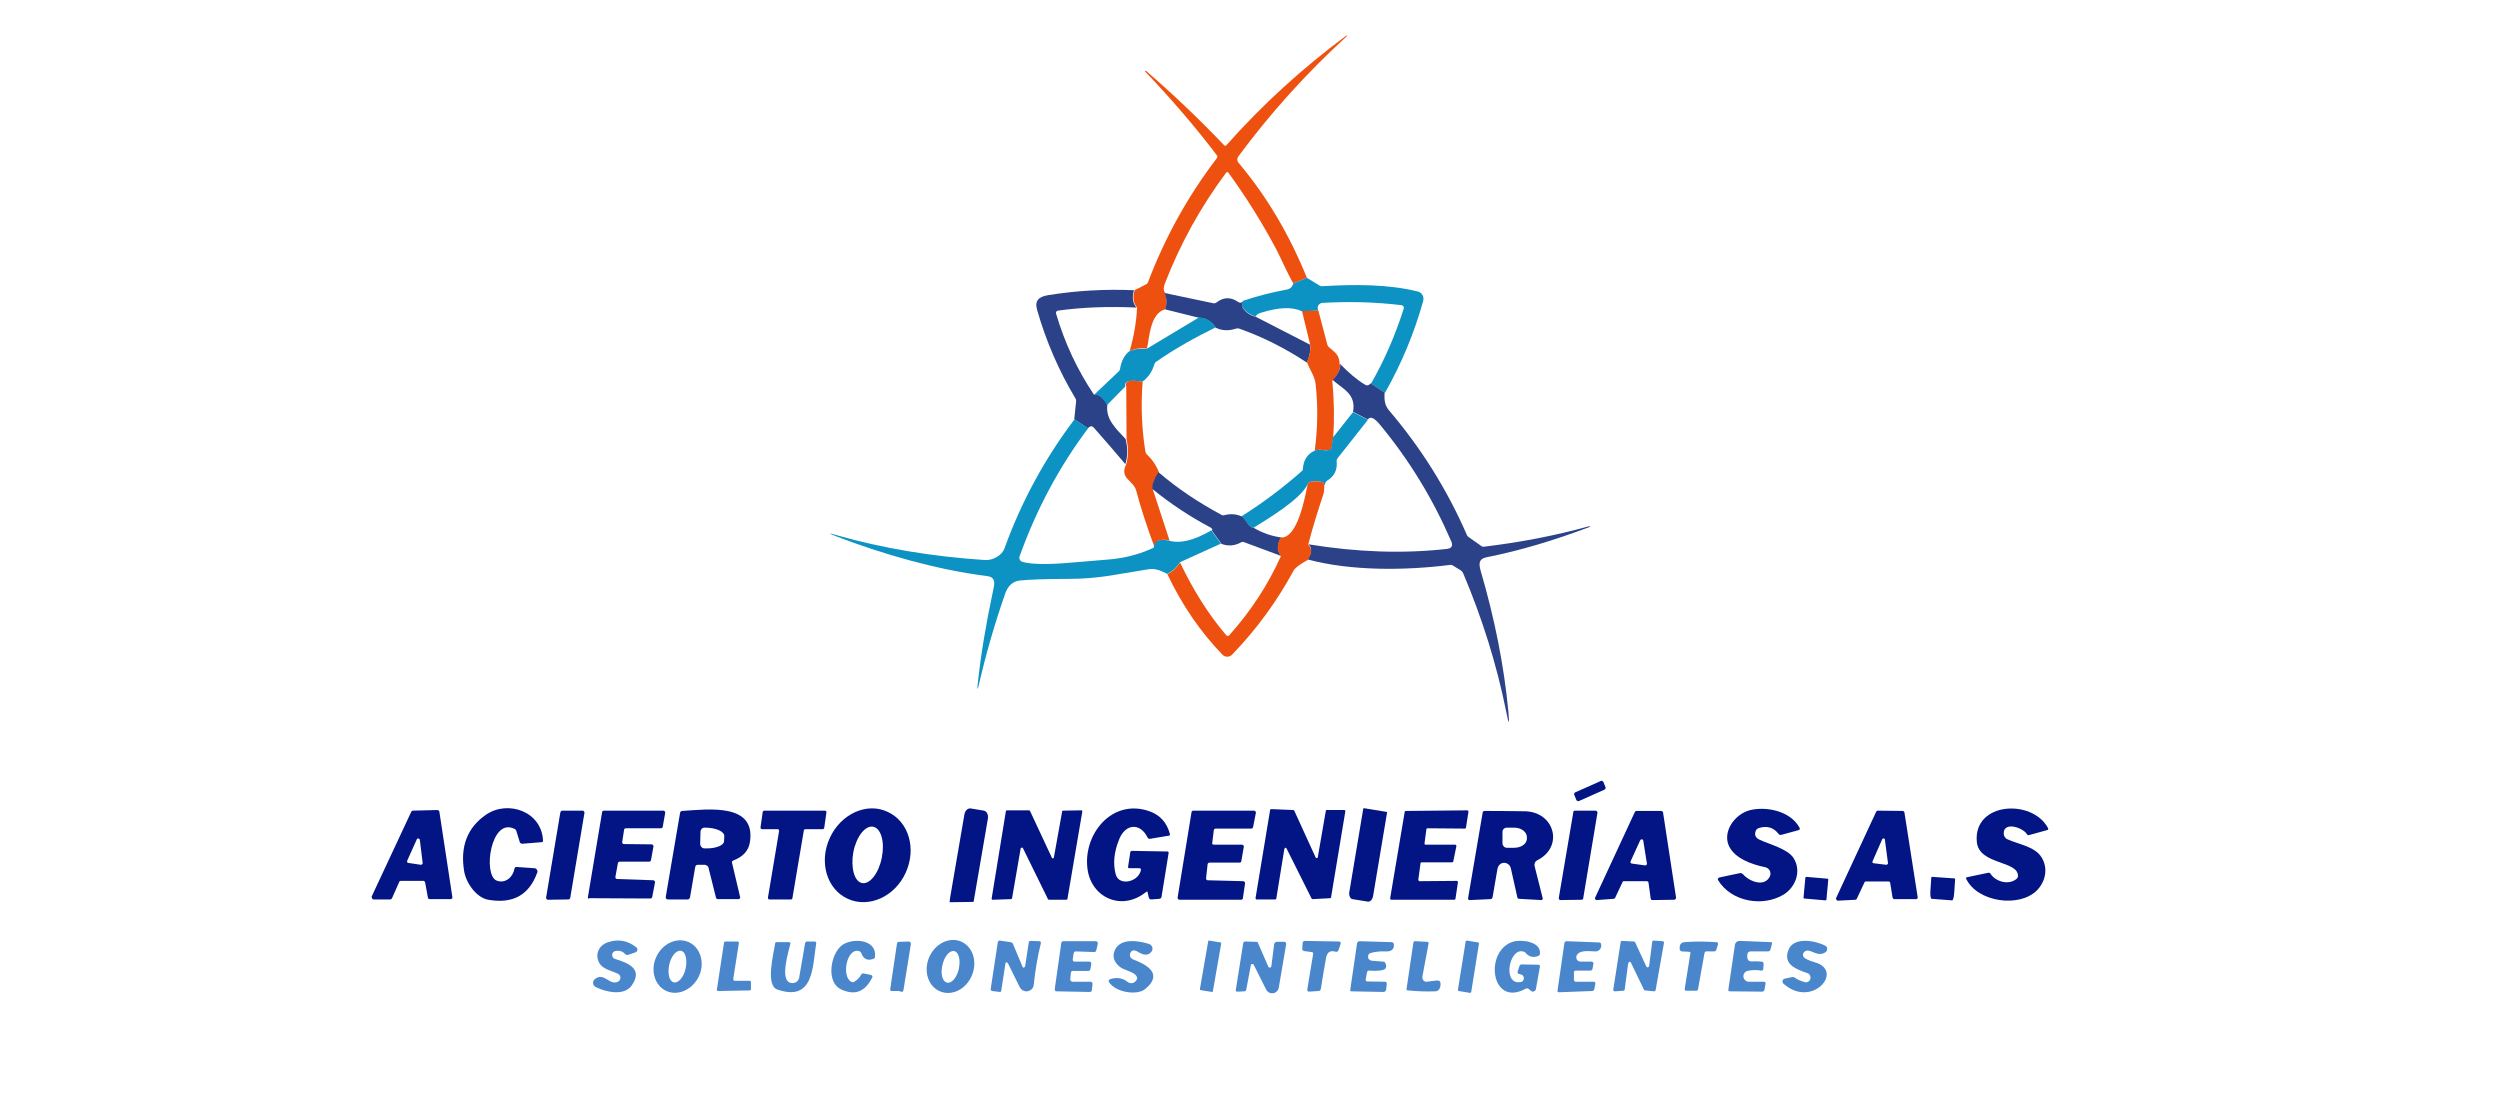<?xml version="1.0" encoding="UTF-8"?>
<!-- Generator: Adobe Illustrator 24.1.2, SVG Export Plug-In . SVG Version: 6.00 Build 0)  -->
<svg xmlns="http://www.w3.org/2000/svg" xmlns:xlink="http://www.w3.org/1999/xlink" version="1.1" id="Capa_1" x="0px" y="0px" viewBox="0 0 808 361" style="enable-background:new 0 0 808 361;" xml:space="preserve">
<style type="text/css">
	.st0{fill:#EE510F;}
	.st1{fill:#0D93C3;}
	.st2{fill:#2C4288;}
	.st3{fill:#031584;}
	.st4{fill:#4986CB;}
</style>
<path class="st0" d="M422.4,89.8l-4.4,1.8c-2.1-3.6-4-8.2-5.6-11.2c-4.6-8.6-9.7-16.8-15.4-24.6c-0.1-0.2-0.4-0.2-0.6-0.1l-0.1,0.1  c-8.2,11-14.8,22.9-19.8,35.8c-0.5,1.2-0.5,2.2,0,3c0.7,1.6,0.7,3.3,0.2,5.3c-4.9,1.4-5.1,8.4-6,12.8c-2.2-0.3-4,0-5.6,0.8  c1.4-4.9,2.2-9.6,2.4-14.1c-1.2-1.4-1.5-3.3-0.8-5.6l3.7-1.9c0.3-0.1,0.5-0.4,0.6-0.6c5.5-14.5,12.9-27.9,22.3-40.2  c0.2-0.3,0.2-0.7,0-0.9c-7.2-9.5-15-18.5-23.2-27.1c-0.1-0.1-0.1-0.2,0-0.2s0.2,0,0.3,0c8.8,7.6,17.2,15.6,25.2,24  c0.3,0.3,0.5,0.3,0.8,0C408,33.8,421,22,435,11.6c0.1-0.1,0.2-0.1,0.3-0.1c0.1,0,0.1,0.1,0,0.2c-12.9,11.8-24.7,24.8-35.1,38.9  c-0.4,0.6-0.4,1.3,0,1.9C409.5,63.5,416.8,76,422.4,89.8z"></path>
<path class="st1" d="M422.4,89.8l4.1,2.5c0.3,0.2,0.6,0.2,0.9,0.2c10.2-0.6,21-0.7,30.8,1.7c1.3,0.3,2.1,1.6,1.8,2.9c0,0,0,0,0,0.1  c-2.9,10.4-7,20.3-12.4,29.8l-4.5-3c4.3-7.5,7.8-15.5,10.5-24c0.3-0.8,0-1.3-0.9-1.4c-8.4-1-16.9-1.2-25.4-0.7  c-0.3,0-0.6,0.2-0.9,0.4c-0.6,0.6-0.7,1.3-0.3,2.1l-5.3,0.2c-3.2-1.5-7.6-1.3-13.3,0.5c-1,0.3-1.5,0.7-1.6,1.2c-2-0.6-3.4-1.6-4.3-3  c-0.2-0.3-0.2-0.6-0.1-1l0.3-1.1c4.5-1.5,9.2-2.7,14-3.6c1.2-0.2,1.9-0.9,2.2-2L422.4,89.8z"></path>
<path class="st2" d="M366.5,93.8c-0.7,2.3-0.4,4.2,0.8,5.6c-9.1-0.4-17.6-0.1-25.4,1c-0.4,0.1-0.7,0.4-0.6,0.8v0.1  c2.8,9.5,6.9,18.3,12.3,26.3c1.4-0.4,2.9,0.6,4.3,3.2c-0.6,4.5,2.4,7.4,5.9,11.1c0.7,2.9,0.7,5.6-0.1,8.1c-3.4-4-6.8-8-10.2-11.8  c-0.3-0.3-0.6-0.5-0.9-0.4c-0.3,0-0.6,0.2-1,0.6l-4.4-2.9l0.6-5.8c0-0.3,0-0.6-0.2-0.9c-5.4-9-9.5-18.5-12.4-28.6  c-0.9-3.1,0.6-4.3,3.5-4.8C348,93.9,357.2,93.4,366.5,93.8z"></path>
<path class="st2" d="M376.4,94.7l15.7,3.3c0.3,0.1,0.7,0,1-0.2c2.3-1.8,4.6-1.9,7.1-0.2c0.3,0.2,0.6,0.3,0.9,0.2  c0.3-0.1,0.5-0.2,0.7-0.5l-0.3,1.1c-0.1,0.3,0,0.7,0.1,1c0.9,1.5,2.4,2.5,4.3,3l17.5,9c0.3,1.7-0.1,3.6-1,5.8  c-6.8-4.5-14-8.2-21.9-11c-0.3-0.1-0.7-0.1-1,0c-2.4,0.8-4.6,0.7-6.6-0.3c-1.3-2-3.1-3.1-5.4-3.2l-10.9-2.7  C377.2,98,377.1,96.3,376.4,94.7z"></path>
<path class="st0" d="M426.1,100.4l2.9,11c0.1,0.3,0.2,0.5,0.4,0.7c2.2,2,3.4,2.4,3.6,5.6c0.4,1.4-0.4,3.1-2.4,5.3  c0.6,6.4,0.7,12.5,0.3,18.4l-0.5,3.4c-0.1,0.3-0.2,0.5-0.6,0.6c-1.8,0.5-2.9-0.5-4.9,0.3c1-7.2,1.1-14.4,0.3-21.6  c-0.3-2.7-1.9-4.5-2.8-7.1c0.9-2.1,1.3-4.1,1-5.8l-2.6-10.7L426.1,100.4z"></path>
<path class="st1" d="M387.5,102.6c2.4,0.1,4.2,1.2,5.4,3.2c-6.9,3.4-13.3,7-19.2,11.1c-0.3,0.2-0.5,0.5-0.6,0.8  c-0.7,2.4-2,4.3-3.9,5.7c-4-0.7-5.9-0.3-5.5,1.5l-5.9,6c-1.5-2.5-2.9-3.6-4.3-3.2l8-7.6c0.3-0.2,0.4-0.5,0.5-0.9  c0.4-2.4,1.3-4.3,2.9-5.6c1.6-0.8,3.4-1,5.6-0.8L387.5,102.6z"></path>
<path class="st2" d="M433.1,117.6c2.8,2.9,5.5,5.2,8.2,6.8c0.5,0.3,1.1,0.2,1.7-0.5l4.5,3c-0.1,2.1-0.1,3.9,1.4,5.7  c10.4,12.2,18.8,25.6,25.2,40.3c0.1,0.3,0.3,0.5,0.6,0.7l4.1,2.9c0.2,0.2,0.5,0.2,0.8,0.2c11.5-1.4,22.8-3.5,33.9-6.6  c0.1,0,0.2,0,0.3,0c0.1,0.1,0.1,0.1,0,0.2c-11.6,4.4-22.7,7.7-33.3,9.8c-2.5,0.5-2.6,1.9-2,4.2c4.6,15.7,7.6,30.9,9,45.6  c0.4,4.5,0.2,4.6-0.7,0.1c-3.1-15.4-7.8-30.3-13.9-44.7c-0.2-0.4-0.4-0.7-0.7-0.9l-2.6-1.6c-0.3-0.2-0.7-0.3-1.1-0.2  c-14.3,1.8-31.9,2-45.9-1.8c1.5-2.3,1.5-3.9,0.2-4.9c15.8,2.6,30.8,3.1,44.9,1.5c1.5-0.2,1.9-1,1.4-2.3  c-5.9-13.7-13.5-26.2-22.9-37.6c-2-2.5-3.4-3.1-4.1-1.9l-4.8-2.5c1-5.7-3-7.2-6.6-10.3C432.6,120.8,433.4,119,433.1,117.6z"></path>
<path class="st0" d="M369.3,123.4c-0.6,7.7-0.3,15.2,0.9,22.6c0.1,0.3,0.2,0.6,0.5,0.9c1.7,1.6,3,3.5,3.9,5.8  c-1.5,2.2-2.1,3.9-2.1,5.2l5.5,16.8c-3.1-0.7-4.7,0.1-4.8,2.3c-2.5-6.7-4.5-12.8-6-18.5c-1-3.4-5.5-3.8-3.2-8.5  c0.7-2.5,0.7-5.2,0.1-8.1l-0.1-17C363.4,123.1,365.2,122.6,369.3,123.4z"></path>
<path class="st1" d="M437.3,133.2l4.8,2.5l-9.8,12.4c-0.2,0.3-0.3,0.6-0.3,0.9c0.3,2.8-0.7,4.9-3,6.3c-0.3,0.2-0.5,0.4-0.6,0.7  l-0.4,1l-0.1-0.6c0-0.3-0.2-0.5-0.5-0.6c-3-0.5-4.6-0.2-4.8,0.8c-2.5,5-13.2,11.3-17.5,14c-1.9-0.1-2.2-2.7-3.9-3.7  c7-4.4,13.5-9.3,19.5-14.6c0.3-0.2,0.4-0.5,0.4-0.9c0.2-2.7,1.4-4.6,3.7-5.7c2-0.8,3.1,0.2,4.9-0.3c0.3-0.1,0.5-0.3,0.6-0.6l0.5-3.4  L437.3,133.2z"></path>
<path class="st1" d="M347.3,135.5l4.4,2.9c-9.4,12.5-16.8,26.4-22.2,41.5c-0.2,0.6,0.1,1.3,0.7,1.6l0,0c4.3,1.4,13,0.6,17.7,0.2  c8.2-0.7,12.4-1,12.6-1.1c4.5-0.6,8.6-1.8,12.4-3.6c0.1-2.2,1.7-2.9,4.8-2.3c3.6,1.1,8.2,0,13.8-3.3l3.1,4.3l-13.2,6  c-1,1.6-2.4,2.9-4.1,3.8c-2-1-3.8-1.9-6.2-1.5c-4.2,0.7-8.5,1.4-12.7,2.1c-4,0.6-8.3,1-12.9,1c-7.3,0-12.5,0.2-15.7,0.5  c-2.3,0.2-4,1.6-4.9,4.2c-3.5,10-6.3,19.8-8.5,29.4c-0.5,2-0.6,2-0.4-0.1c1-9.6,2.7-19.5,4.9-29.9c0.5-2.2,1.2-4.6-1.8-5  c-16.7-2.1-33.7-7.1-48.7-12.8c-3-1.2-3-1.3,0.1-0.4c15.1,4.3,31.1,6.9,47.8,8c2.6,0.2,5.6-1.5,6.4-3.9  C330.1,162.2,337.6,148.3,347.3,135.5z"></path>
<path class="st2" d="M374.4,152.6c6.3,5.4,13.1,9.9,20.4,13.8c0.3,0.2,0.6,0.2,0.9,0.1c2-0.5,3.8-0.4,5.6,0.4c1.6,1,2,3.6,3.9,3.7  c2.9,1.7,5.9,2.7,8.9,3.1c-1.4,2.2-1.4,4.2,0,6l-12.1-4.5c-0.3-0.1-0.6-0.1-0.9,0.1c-2,1.1-4.1,1.3-6.3,0.5l-3.1-4.3  c0.3-0.4,0-0.8-0.8-1.2c-6.4-3.4-12.6-7.5-18.5-12.3C372.3,156.6,373,154.8,374.4,152.6z"></path>
<path class="st0" d="M428,157c0,1,0,1.9-0.3,2.8c-1.8,5.4-3.5,10.8-4.9,16.3c1.3,1,1.3,2.7-0.2,4.9c-2.5,1.4-4,2.5-4.5,3.4  c-5.3,9.8-11.9,18.9-19.9,27.2c-0.8,0.8-2.1,0.9-3,0.1l0,0c-7.2-7.4-13.2-16.2-17.9-26.1c1.7-0.9,3.1-2.2,4.1-3.8  c4.2,8.9,9.2,16.8,14.9,23.5c0.2,0.3,0.7,0.3,0.9,0.1c0,0,0,0,0.1-0.1c6.9-7.7,12.5-16.2,16.7-25.6c-1.4-1.8-1.4-3.8,0-6  c5.3,0.4,7.8-12.9,8.6-17.1c0.2-1,1.8-1.3,4.8-0.8c0.3,0.1,0.5,0.2,0.5,0.6L428,157z"></path>
<path class="st3" d="M509.1,256.1l8.3-3.7c0.3-0.1,0.6,0,0.8,0.3l0.7,1.7c0.1,0.3,0,0.6-0.3,0.8l-8.3,3.7c-0.3,0.1-0.6,0-0.8-0.3  l-0.7-1.7C508.7,256.5,508.8,256.2,509.1,256.1z"></path>
<path class="st3" d="M274,290.5c-6.8-3.1-9.4-11.9-5.8-19.7l0,0c3.6-7.8,12-11.6,18.7-8.4l0,0c6.8,3.1,9.4,11.9,5.8,19.7l0,0  C289.2,289.8,280.8,293.6,274,290.5L274,290.5z M278.6,285.4c2.5,0.5,5.4-3.1,6.4-8.2l0,0c1-5-0.2-9.5-2.8-10l0,0  c-2.5-0.5-5.4,3.1-6.4,8.2l0,0C274.9,280.4,276.1,284.9,278.6,285.4z"></path>
<path class="st3" d="M120.1,289.8l12.8-27.4c0.1-0.2,0.3-0.4,0.6-0.4l7.8-0.2c0.3,0,0.6,0.2,0.7,0.5l4.2,27.6  c0.1,0.3-0.2,0.7-0.5,0.7h-0.1h-6.7c-0.3,0-0.6-0.2-0.6-0.5l-0.9-4.9c-0.1-0.3-0.3-0.5-0.6-0.5h-7.2c-0.3,0-0.5,0.1-0.6,0.4  l-2.3,5.2c-0.1,0.2-0.3,0.4-0.6,0.4h-5.3c-0.4,0-0.6-0.3-0.6-0.6C120.1,290,120.1,289.9,120.1,289.8z M131.6,278.2  c-0.1,0.3,0,0.6,0.3,0.7h0.1l4,0.6c0.3,0,0.6-0.2,0.6-0.5v-0.1l-0.9-7.4c0-0.3-0.3-0.5-0.6-0.5c-0.2,0-0.4,0.1-0.4,0.3L131.6,278.2z  "></path>
<path class="st3" d="M157.8,290.8c-3.9-0.7-7.2-5.5-7.8-9.3c-1.3-8,1.1-14.1,7.1-18.2c7-4.8,18-1.1,18.4,8.4c0,0.3-0.1,0.5-0.5,0.5  l-6.2,0.5c-0.3,0-0.7-0.2-0.8-0.5l-1.1-3.6c-0.1-0.3-0.3-0.6-0.6-0.7c-7.7-3.9-10.3,14.9-5.8,16.7c2.8,1.1,5.3-1.1,5.8-3.9  c0.1-0.4,0.3-0.5,0.6-0.5l5.8,0.4c0.6,0,1.1,0.6,1,1.2c0,0.1,0,0.2-0.1,0.3C171,289.3,165.7,292.2,157.8,290.8z"></path>
<path class="st3" d="M370.4,288.3c-7.8,6.3-17.6,1.9-18.9-7.3c-1.6-11.2,7.8-23.1,20-18.8c3.4,1.2,5.6,3.6,6.6,7.3  c0.1,0.4,0,0.6-0.4,0.6l-6,1c-0.3,0.1-0.6-0.1-0.8-0.4c-2.4-4.9-7.2-4.5-9.2,0.6c-1.7,4.2-2,7.9-1.1,11.3c1,3.8,7.1,2.6,8.1-1.2  c0.2-0.6-0.1-0.8-0.6-0.8H365c-0.3,0-0.5-0.2-0.4-0.5l0.7-4.6c0-0.3,0.3-0.5,0.6-0.5l11.4,0.2c0.2,0,0.4,0.2,0.4,0.4c0,0,0,0,0,0.1  l-2.3,14.2c-0.1,0.3-0.3,0.6-0.7,0.6l-2.6,0.2c-0.4,0-0.7-0.2-0.8-0.6l-0.4-1.7C370.9,288.1,370.7,288.1,370.4,288.3z"></path>
<path class="st3" d="M458.8,284.8l12-0.1c0.2,0,0.4,0.2,0.4,0.4v0.1l-0.8,5.3c0,0.2-0.2,0.3-0.4,0.3h-20.3c-0.2,0-0.4-0.2-0.4-0.4  c0,0,0,0,0-0.1l4.7-27.9c0-0.2,0.2-0.3,0.4-0.3l19.8-0.2c0.2,0,0.4,0.2,0.4,0.4c0,0,0,0,0,0.1l-0.8,5.1c0,0.2-0.2,0.3-0.4,0.3  l-12-0.1c-0.2,0-0.4,0.1-0.4,0.4l-0.6,4.5c0,0.2,0.1,0.4,0.3,0.4l0,0h9.6c0.2,0,0.4,0.2,0.4,0.4v0.1l-1,4.9c0,0.2-0.2,0.3-0.4,0.3  h-9.8c-0.2,0-0.4,0.1-0.4,0.4l-0.7,5.2C458.4,284.5,458.5,284.7,458.8,284.8C458.8,284.7,458.8,284.8,458.8,284.8z"></path>
<path class="st3" d="M558.7,273.2c-1.9-4.6,2-10,6.7-11.3c5.2-1.4,13.2,0.1,16.2,5.6c0.2,0.4,0.1,0.7-0.3,0.8l-5.5,1.5  c-0.4,0.1-0.8,0-1-0.3c-1.5-2-3.6-2.7-6.3-1.9c-0.5,0.2-1,0.5-1.1,1.1c-0.4,1.2,0,2.1,1.3,2.7c3.2,1.5,8.9,2.9,10.9,5.8  c2.7,4.1,0.9,9.4-3.1,11.9c-6.7,4.1-16.9,2.4-21.2-4.6c-0.2-0.3-0.1-0.6,0.2-0.8c0.1,0,0.1-0.1,0.2-0.1l6.6-1.4  c0.4-0.1,0.7,0.1,1,0.3c1.9,2.3,6.9,4.4,8.7,0.8c0.5-1,0.1-2.3-0.9-2.8c-0.2-0.1-0.3-0.1-0.5-0.2  C566.1,279.4,560.5,277.4,558.7,273.2z"></path>
<path class="st3" d="M652.2,283.3c0.4-5.3-12.7-3.6-13.3-11.3c-1.1-12.8,17.9-13.9,23-4.4c0.2,0.3,0.1,0.6-0.3,0.7l-5.8,1.6  c-0.3,0.1-0.5,0-0.7-0.3c-1.5-2.3-7.6-4.1-7.5-0.2c0,0.8,0.5,1.6,1.3,1.9c3.5,1.6,8.9,2.3,11,5.9c2.1,3.5,1.2,7.7-1.5,10.5  c-5.7,5.8-19.2,3.9-22.9-3.6c-0.2-0.3-0.1-0.5,0.3-0.6l6.7-1.4c0.4-0.1,0.7,0,0.9,0.4c1.7,2.5,5.9,3.7,8.4,1.5  C652,283.9,652.1,283.6,652.2,283.3z"></path>
<path class="st3" d="M190,290l4.6-27.5c0-0.3,0.3-0.5,0.6-0.5h19.2c0.3,0,0.6,0.3,0.6,0.6v0.1l-0.8,4.5c0,0.3-0.3,0.5-0.6,0.5h-11.3  c-0.3,0-0.6,0.2-0.6,0.5l-0.6,3.9c-0.1,0.3,0.2,0.7,0.5,0.7h0.1l8.9,0.1c0.3,0,0.6,0.3,0.6,0.6v0.1l-0.8,4.4  c-0.1,0.3-0.3,0.5-0.6,0.5h-9.5c-0.3,0-0.6,0.2-0.6,0.5l-0.8,4.4c-0.1,0.3,0.2,0.7,0.5,0.7h0.1l11.6,0.4c0.3,0,0.6,0.3,0.6,0.6v0.1  l-0.9,4.7c-0.1,0.3-0.3,0.5-0.6,0.5l-19.8-0.1C190.3,290.7,190,290.4,190,290L190,290z"></path>
<path class="st3" d="M227.8,279.5h-2.2c-0.5,0-0.8,0.2-0.9,0.7l-1.7,9.9c-0.1,0.3-0.4,0.6-0.7,0.6H216c-0.7,0-0.9-0.3-0.8-1l4.6-27  c0.1-0.4,0.3-0.6,0.7-0.6c8.8-0.6,23.7-2.5,21.9,9.9c-0.4,2.9-2.2,4.9-5.4,6.1c-0.4,0.2-0.5,0.4-0.4,0.8l2.6,11  c0.1,0.3-0.1,0.6-0.4,0.7h-0.1H232c-0.3,0-0.5-0.2-0.6-0.5l-2.5-10C228.6,279.8,228.3,279.6,227.8,279.5z M226.4,268.9l-0.1,3.8  c0,0.8,0.6,1.5,1.4,1.5l0,0h0.4c3.2,0.1,5.9-1,5.9-2.3l0,0l0.1-1.7c0-1.4-2.5-2.6-5.8-2.7h-0.4C227.1,267.4,226.4,268,226.4,268.9  L226.4,268.9z"></path>
<path class="st3" d="M329.9,274.1l-2.8,16.2c0,0.1-0.1,0.2-0.3,0.3l-6,0.2c-0.2,0-0.3-0.1-0.3-0.3c0,0,0,0,0-0.1l4.6-28.2  c0-0.1,0.1-0.2,0.3-0.3h7.2c0.1,0,0.2,0.1,0.3,0.2l7.1,15.2c0.1,0.1,0.3,0.2,0.4,0.1c0.1,0,0.1-0.1,0.2-0.2l2.7-15  c0-0.1,0.1-0.2,0.3-0.2l5.9-0.1c0.2,0,0.3,0.1,0.3,0.3c0,0,0,0,0,0.1l-4.8,28.2c0,0.1-0.1,0.2-0.3,0.3H339c-0.1,0-0.2-0.1-0.3-0.2  l-8.1-16.5c-0.1-0.2-0.2-0.2-0.4-0.1C330,274,330,274,329.9,274.1z"></path>
<path class="st3" d="M392.3,273h9.1c0.3,0,0.6,0.3,0.6,0.6v0.1l-0.8,4.6c0,0.3-0.3,0.5-0.6,0.5h-9.7c-0.3,0-0.5,0.2-0.6,0.5  l-0.5,4.6c0,0.3,0.2,0.6,0.5,0.6l0,0l11.5,0.3c0.3,0,0.6,0.3,0.6,0.6v0.1l-0.7,4.8c0,0.3-0.3,0.5-0.6,0.5h-19.9  c-0.3,0-0.6-0.3-0.6-0.6v-0.1l4.5-27.6c0-0.3,0.3-0.5,0.6-0.5h19.6c0.3,0,0.6,0.3,0.6,0.6v0.1l-0.9,4.6c-0.1,0.3-0.3,0.5-0.6,0.5  h-11.5c-0.3,0-0.5,0.2-0.6,0.5l-0.5,4.1C391.7,272.7,391.9,273,392.3,273C392.2,273,392.3,273,392.3,273z"></path>
<path class="st3" d="M415.1,274.4l-2.6,16c0,0.2-0.2,0.3-0.4,0.3h-6c-0.2,0-0.3-0.2-0.3-0.4c0,0,0,0,0-0.1l4.7-28.4  c0-0.2,0.2-0.3,0.4-0.3l7.1,0.3c0.1,0,0.2,0.1,0.3,0.2l6.9,15.1c0.1,0.2,0.3,0.3,0.5,0.2c0.1,0,0.2-0.1,0.2-0.2l2.6-15  c0-0.2,0.2-0.3,0.3-0.3h5.7c0.2,0,0.3,0.2,0.3,0.4c0,0,0,0,0,0.1l-4.6,27.7c0,0.2-0.2,0.3-0.3,0.3l-5.7,0.3c-0.1,0-0.3-0.1-0.3-0.2  l-8.1-16.2c-0.1-0.2-0.3-0.2-0.5-0.2C415.2,274.2,415.2,274.3,415.1,274.4z"></path>
<path class="st3" d="M448.1,262.4c0.1,0,0.2,0.1,0.2,0.2l-4.5,26.9c-0.2,1.2-0.9,2-1.7,1.9l0,0l-5-0.8c-0.7-0.1-1.2-1.2-1-2.3l0,0  l4.5-26.9c0-0.1,0.1-0.2,0.2-0.2L448.1,262.4z"></path>
<path class="st3" d="M181.8,262h6.5c0.3,0,0.6,0.3,0.6,0.6v0.1l-4.6,27.5c-0.1,0.3-0.3,0.5-0.6,0.5l-6.6,0.1c-0.3,0-0.6-0.3-0.6-0.6  v-0.1l4.6-27.5C181.2,262.2,181.5,262,181.8,262z"></path>
<path class="st3" d="M245.8,267.4l0.7-4.9c0-0.3,0.3-0.5,0.5-0.5h19.6c0.3,0,0.5,0.2,0.5,0.5c0,0,0,0,0,0.1l-0.7,4.9  c0,0.3-0.3,0.5-0.5,0.5h-5.6c-0.3,0-0.5,0.2-0.5,0.4l-3.7,21.9c0,0.3-0.3,0.4-0.5,0.4h-6.9c-0.3,0-0.5-0.2-0.5-0.5v-0.1l3.6-21.5  c0-0.3-0.1-0.6-0.4-0.6h-0.1h-4.9C246,268,245.8,267.8,245.8,267.4L245.8,267.4z"></path>
<path class="st3" d="M306.9,291.6c0.2-1.6,0.2-1.6,0.2-1.6l4.6-26.8c0.2-1.2,1.1-2.1,2.1-1.9l0,0l4.2,0.7c0.9,0.2,1.5,1.3,1.3,2.5  l-4.6,26.8c0,0.1-0.1,0.2-0.2,0.2L306.9,291.6z"></path>
<path class="st3" d="M488.3,280.6c-0.3-1.2-1.4-1.9-2.6-1.7c-0.9,0.2-1.5,0.9-1.7,1.8l-1.6,9.3c-0.1,0.3-0.3,0.6-0.7,0.6l-6.6,0.3  c-0.5,0-0.7-0.2-0.6-0.7l4.7-27.6c0.1-0.3,0.3-0.5,0.6-0.5c2.5,0,6.8,0,12.9,0.1c9.8,0.1,12.8,11.5,4.2,15.8c-0.8,0.4-1.1,1.2-0.9,2  l2.6,10.3c0.1,0.3-0.1,0.5-0.4,0.6h-0.1l-7.1-0.4c-0.3,0-0.6-0.2-0.6-0.5L488.3,280.6z M485.6,268.9v3.6c0,0.8,0.6,1.5,1.4,1.5l0,0  h2.4c2.3,0,4.1-1.3,4.1-3v-0.4c0-1.7-1.8-3.1-4.1-3.1l0,0H487C486.2,267.5,485.6,268.1,485.6,268.9L485.6,268.9z"></path>
<path class="st3" d="M509,262h6.7c0.3,0,0.6,0.3,0.6,0.6v0.1l-4.6,27.6c0,0.3-0.3,0.5-0.5,0.5l-6.8,0.1c-0.3,0-0.6-0.2-0.6-0.6v-0.1  l4.7-27.7C508.5,262.2,508.7,262,509,262z"></path>
<path class="st3" d="M524.4,285.1l-2.4,5.1c-0.1,0.2-0.3,0.3-0.5,0.3l-5.4,0.4c-0.3,0-0.6-0.2-0.6-0.6c0-0.1,0-0.2,0.1-0.3  l12.8-27.6c0.1-0.2,0.3-0.3,0.5-0.3h8c0.3,0,0.5,0.2,0.6,0.5l4.2,27.5c0,0.3-0.2,0.6-0.5,0.7h-0.1l-7,0.1c-0.3,0-0.6-0.2-0.6-0.5  l-0.7-5.1c0-0.3-0.3-0.5-0.6-0.5h-7.3C524.7,284.7,524.5,284.9,524.4,285.1z M527,278.4c-0.1,0.3,0,0.5,0.3,0.7h0.1l4.3,0.6  c0.3,0,0.5-0.2,0.6-0.4v-0.1l-1.2-7.5c0-0.3-0.3-0.5-0.6-0.4c-0.2,0-0.3,0.1-0.4,0.3L527,278.4z"></path>
<path class="st3" d="M593.4,290.3l13-28c0.1-0.2,0.3-0.3,0.5-0.3l8.1,0.1c0.2,0,0.4,0.2,0.5,0.4l4.3,27.5c0,0.3-0.1,0.5-0.4,0.6  h-0.1h-7.1c-0.2,0-0.4-0.2-0.5-0.4l-0.8-4.9c0-0.2-0.2-0.4-0.5-0.4H603c-0.2,0-0.4,0.1-0.4,0.3l-2.5,5.3c-0.1,0.2-0.2,0.3-0.4,0.3  l-5.7,0.3c-0.3,0-0.5-0.2-0.5-0.5C593.3,290.4,593.3,290.4,593.4,290.3z M605.2,278.4c-0.1,0.3,0,0.5,0.3,0.6h0.1l4,0.5  c0.3,0,0.5-0.2,0.6-0.4V279l-1-7.6c0-0.3-0.3-0.5-0.5-0.4c-0.2,0-0.3,0.1-0.4,0.3L605.2,278.4z"></path>
<path class="st3" d="M631.7,283.9c0.1,0,0.2,0.1,0.2,0.3l0,0l-0.3,4.4c-0.1,1.4-0.4,2.5-0.7,2.4l0,0l-6.6-0.5  c-0.3,0-0.5-1.1-0.4-2.5l0,0l0.3-4.4c0-0.1,0.1-0.2,0.3-0.2l0,0L631.7,283.9z"></path>
<path class="st3" d="M583.8,283.4l6.9,0.6c0.1,0,0.2,0.1,0.2,0.3l-0.6,6.5c0,0.1-0.1,0.2-0.3,0.2l-6.9-0.6c-0.1,0-0.2-0.1-0.2-0.3  l0.6-6.5C583.6,283.5,583.7,283.4,583.8,283.4z"></path>
<path class="st4" d="M215.4,320.3c-3.8-1.7-5.3-6.7-3.3-11c2-4.4,6.7-6.5,10.5-4.8l0,0c3.8,1.7,5.3,6.7,3.3,11l0,0  C223.9,319.8,219.2,322,215.4,320.3L215.4,320.3z M217.8,317.5c1.5,0.3,3.2-1.7,3.8-4.5s0-5.4-1.5-5.7c-1.5-0.3-3.2,1.7-3.8,4.5  C215.7,314.7,216.3,317.2,217.8,317.5z"></path>
<path class="st4" d="M271.9,319.8c-5-2.3-3.5-11.3,0.1-14.2c3.1-2.5,11.4-2.3,10.8,3.6c0,0.3-0.2,0.6-0.5,0.7  c-1.9,0.7-3.2,0.1-3.9-1.8c-0.1-0.3-0.4-0.6-0.7-0.7c-4.1-1.2-5.9,8.5-2.4,10c0.3,0.1,0.5,0.1,0.8-0.1c1-0.6,1.8-1.4,2.3-2.4  c0.1-0.2,0.4-0.3,0.6-0.3l2.5,0.5c0.3,0.1,0.5,0.4,0.5,0.7c0,0.1,0,0.1-0.1,0.1C279.6,320.6,276.3,321.8,271.9,319.8z"></path>
<path class="st4" d="M303.8,320.4c-3.8-1.6-5.4-6.5-3.5-11l0,0c1.9-4.4,6.5-6.7,10.3-5.1l0,0c3.8,1.6,5.4,6.5,3.5,11  S307.6,322,303.8,320.4z M306.1,317.6c1.5,0.3,3.2-1.7,3.8-4.5l0,0c0.6-2.8,0-5.4-1.5-5.7l0,0c-1.5-0.3-3.2,1.7-3.8,4.5l0,0  C303.9,314.7,304.6,317.3,306.1,317.6L306.1,317.6z"></path>
<path class="st4" d="M324.9,311.8l-1.3,8.4c0,0.3-0.2,0.4-0.5,0.4l-2.4-0.3c-0.3,0-0.6-0.4-0.5-0.7l0,0l2.3-15.1  c0.1-0.4,0.3-0.5,0.6-0.5l3.5,0.5c0.4,0.1,0.7,0.3,0.8,0.6l3.1,7.4c0.1,0.2,0.3,0.3,0.5,0.2c0.1-0.1,0.2-0.2,0.3-0.3l1.2-7.8  c0-0.3,0.2-0.5,0.6-0.5l2.8,0.1c0.4,0,0.6,0.3,0.5,0.7c-1.1,4.4-1.8,8.8-2.3,13.4c-0.1,1.3-1.3,2.2-2.6,2.1  c-0.8-0.1-1.5-0.6-1.9-1.3l-3.8-7.7C325.3,310.8,325,310.8,324.9,311.8z"></path>
<path class="st4" d="M493,319.6c-11.3,6.1-13.4-12.6-3.8-15.3c2.5-0.7,8.9,0,8.5,3.9c0,0.4-0.2,0.7-0.6,0.8c-1.6,0.6-3,0.2-4-1  c-0.2-0.3-0.5-0.4-0.9-0.5c-4.5-1.1-6.7,11-0.7,9.9c0.7-0.1,1.1-0.8,1-1.5c-0.1-0.4-0.4-0.8-0.8-0.9l-0.9-0.3  c-0.3-0.1-0.4-0.3-0.3-0.7l0.6-1.8c0.1-0.3,0.4-0.5,0.7-0.5l5.4,0.1c0.3,0,0.5,0.2,0.5,0.5v0.1l-1.3,7.3c-0.1,0.5-0.6,0.8-1.1,0.8  c-0.1,0-0.3-0.1-0.4-0.2l-1-0.8C493.6,319.4,493.3,319.4,493,319.6z"></path>
<path class="st4" d="M198.7,309.9c4.1,1.3,9.4,3.1,5.4,8.7c-2.5,3.4-8.4,2-11.6,0.4c-0.7-0.4-1-1.2-0.7-2c0.1-0.2,0.2-0.3,0.4-0.5  c3-2.5,4.7,2.1,7.5,0.8c0.7-0.3,1-1.2,0.7-1.9c-0.1-0.3-0.4-0.5-0.7-0.7c-1.9-0.9-4.5-1.4-5.7-3c-1.9-2.6-0.8-6,2.3-7.1  c3.4-1.2,6.5-0.7,9.4,1.6c0.4,0.3,0.4,0.9,0.1,1.3c-0.1,0.1-0.2,0.2-0.4,0.3l-2.4,0.8c-0.3,0.1-0.7,0-0.9-0.2c-0.9-1-1.9-1.3-3.3-1  c-0.7,0.2-1.1,0.9-0.9,1.6C198,309.4,198.3,309.8,198.7,309.9z"></path>
<path class="st4" d="M251.2,319.8c-3.9-1.4-1.1-11.7-0.7-14.8c0-0.3,0.2-0.5,0.6-0.5h3.8c0.5,0,0.7,0.2,0.5,0.7  c-0.6,2.6-3.3,11.2-0.1,12.4c1.2,0.4,2.5-0.1,2.9-1.3c0.1-0.1,0.1-0.3,0.1-0.4l1.9-11c0.1-0.4,0.3-0.6,0.6-0.6h2.5  c0.3,0,0.5,0.2,0.5,0.5v0.1C262.6,312,263.2,324,251.2,319.8z"></path>
<path class="st4" d="M290.5,320.3h-2.3c-0.3,0-0.5-0.2-0.5-0.5l2.2-14.8c0.1-0.4,0.3-0.6,0.6-0.6l3.1-0.1c0.6,0,0.8,0.3,0.8,0.8  L292,320c-0.1,0.5-0.4,0.7-0.8,0.5l-0.6-0.2C290.6,320.3,290.6,320.2,290.5,320.3z"></path>
<path class="st4" d="M346.6,317.3h5.8c0.4,0,0.7,0.3,0.7,0.6c0,0,0,0,0,0.1l-0.2,2c0,0.3-0.3,0.6-0.7,0.6l-10.7-0.2  c-0.4,0-0.6-0.3-0.6-0.7v-0.1l2.1-14.8c0-0.3,0.3-0.6,0.6-0.6h10.6c0.4,0,0.6,0.3,0.6,0.7c0,0.1,0,0.1,0,0.2l-0.5,2.1  c-0.1,0.3-0.3,0.5-0.6,0.5l-6-0.2c-0.3,0-0.6,0.2-0.7,0.6l-0.3,2c0,0.4,0.2,0.7,0.6,0.7h0.1h4.7c0.4,0,0.6,0.3,0.6,0.7v0.1l-0.3,1.7  c-0.1,0.3-0.3,0.5-0.6,0.5h-5.1c-0.3,0-0.6,0.3-0.6,0.6l-0.2,2.2C345.9,316.9,346.2,317.2,346.6,317.3L346.6,317.3z"></path>
<path class="st4" d="M361.7,312.3c-1.8-1.6-2.2-3.3-1.4-5.2c1.8-4,7.6-3.1,11.1-2c0.8,0.3,1.3,1.2,1,2c0,0.1-0.1,0.3-0.2,0.4  c-0.9,1.3-2.4,1.4-4.3,0.2c-1.3-0.8-2.1-0.7-2.6,0.3c-0.3,0.7-0.1,1.5,0.6,1.9c0,0,0.1,0,0.1,0.1c4.3,1.6,10.2,4.6,4.2,9.6  c-2.7,2.3-9.7,1.1-11.8-2.2c-0.2-0.3-0.1-0.6,0.2-0.8c0,0,0.1,0,0.1-0.1c2.1-0.7,4.1-0.5,5.8,0.9c0.7,0.5,1.6,0.5,2.2,0  c0.9-0.7,1.1-1.4,0.4-2.2C366,313.9,363.1,313.6,361.7,312.3z"></path>
<path class="st4" d="M390.8,304l3.7,0.6c0.1,0,0.2,0.2,0.2,0.3l-2.7,15.5c0,0.1-0.2,0.2-0.3,0.2L388,320c-0.1,0-0.2-0.2-0.2-0.3  l2.7-15.5C390.6,304,390.7,303.9,390.8,304z"></path>
<path class="st4" d="M404.3,311.8l-1.5,8c-0.1,0.4-0.3,0.6-0.7,0.6l-2.2,0.1c-0.4,0-0.5-0.2-0.5-0.5l2.4-15.1  c0.1-0.4,0.3-0.7,0.8-0.6l3.5,0.1c0.2,0,0.4,0.1,0.5,0.4l3.3,7.6c0.1,0.3,0.4,0.4,0.7,0.3c0.2-0.1,0.3-0.3,0.3-0.4l0.9-7.1  c0.1-0.5,0.4-0.8,0.9-0.8h2.4c0.3,0,0.6,0.3,0.6,0.6v0.1l-2.4,14.1c-0.2,1.2-1.3,2-2.5,1.8c-0.7-0.1-1.3-0.6-1.6-1.2l-4-8  c-0.1-0.2-0.3-0.3-0.5-0.2C404.4,311.6,404.3,311.7,404.3,311.8z"></path>
<path class="st4" d="M420.9,306.5l0.1-1.6c0-0.5,0.3-0.8,0.8-0.8l11,0.2c0.3,0,0.5,0.2,0.5,0.5c0,0.1,0,0.1,0,0.2l-0.7,2.1  c-0.1,0.4-0.5,0.6-0.9,0.5c-1.8-0.5-2.7,0.1-3.1,1.9c-0.6,3.4-1.2,6.7-1.7,10.1c-0.1,0.4-0.3,0.7-0.8,0.7l-3,0.2  c-0.3,0-0.6-0.2-0.6-0.5v-0.1l1.9-11.5c0.1-0.4-0.1-0.7-0.5-0.7l-2.3-0.3C421.1,307.3,420.8,307,420.9,306.5z"></path>
<path class="st4" d="M443.3,310.5l3.7,0.3c0.4,0,0.7,0.2,0.8,0.6c0.3,0.6,0.3,1.1,0,1.6c-0.2,0.3-0.7,0.5-1.3,0.6  c-1.3,0.2-2.6,0.2-4,0.1c-0.4,0-0.6,0.2-0.7,0.6l-0.4,2.2c-0.1,0.4,0.1,0.7,0.5,0.7l5.7,0.1c0.4,0,0.6,0.2,0.6,0.7l-0.2,1.8  c-0.1,0.5-0.4,0.8-0.9,0.8l-10.3-0.2c-0.3,0-0.5-0.2-0.4-0.5l2.2-15c0.1-0.4,0.4-0.7,0.8-0.7l10.3,0.3c0.5,0,0.7,0.3,0.8,0.7  c0.2,1.8-1.1,2.4-2.7,2.3c-1.7-0.1-3.3,0.1-4.8,0.5c-0.7,0.2-1,0.9-0.8,1.6C442.3,310.1,442.8,310.4,443.3,310.5z"></path>
<path class="st4" d="M461,317.3l3.3-0.4c0.9-0.1,1.3,0.3,1.3,1.2c-0.1,1.5-0.7,2.3-1.8,2.3c-2.9,0.1-5.9,0-8.8-0.3  c-0.3,0-0.5-0.2-0.4-0.5l2.2-14.9c0.1-0.4,0.3-0.6,0.7-0.5l3.7,0.2c0.4,0,0.6,0.2,0.5,0.6l-2,10.7c-0.1,0.7,0.3,1.4,1.1,1.6  C460.7,317.3,460.9,317.3,461,317.3z"></path>
<path class="st4" d="M474.1,304l3.6,0.6c0.2,0,0.3,0.2,0.3,0.4l-2.5,15.6c0,0.2-0.2,0.3-0.4,0.3l-3.6-0.6c-0.2,0-0.3-0.2-0.3-0.4  l2.5-15.6C473.8,304.1,473.9,304,474.1,304z"></path>
<path class="st4" d="M509.3,317.3h5.7c0.5,0,0.7,0.2,0.6,0.7l-0.3,1.6c-0.1,0.5-0.4,0.7-0.8,0.7l-10.6,0.4c-0.4,0-0.6-0.2-0.5-0.6  l2.2-15.2c0.1-0.5,0.3-0.7,0.8-0.7l10.4,0.4c0.4,0,0.6,0.2,0.7,0.6c0.1,0.8-0.1,1.5-0.8,2c-0.3,0.2-0.6,0.3-0.9,0.3  c-1.8,0-5.5-0.7-6.3,1.5c-0.2,0.7,0.1,1.4,0.8,1.7c0.1,0,0.3,0.1,0.4,0.1h3.7c0.3,0,0.6,0.3,0.6,0.6v0.1l-0.3,1.6  c-0.1,0.4-0.3,0.6-0.8,0.6h-4.6c-0.4,0-0.6,0.2-0.6,0.6v2.4C508.8,317.1,508.9,317.3,509.3,317.3z"></path>
<path class="st4" d="M526.2,311.5l-1.1,8.3c0,0.2-0.2,0.4-0.4,0.4l-2.8,0.2c-0.2,0-0.5-0.2-0.5-0.4v-0.1l2.4-15.4  c0-0.2,0.2-0.4,0.5-0.4l3.8,0.2c0.2,0,0.3,0.1,0.4,0.3l3.6,7.8c0.1,0.2,0.4,0.3,0.6,0.2c0.1-0.1,0.3-0.2,0.3-0.4l1-7.8  c0-0.2,0.2-0.4,0.5-0.4l2.9,0.2c0.2,0,0.4,0.2,0.4,0.5l0,0l-2.7,15.3c0,0.2-0.3,0.4-0.5,0.4l-2.9-0.3c-0.2,0-0.3-0.1-0.4-0.3  l-4.2-8.7c-0.1-0.2-0.4-0.3-0.6-0.2C526.3,311.3,526.2,311.4,526.2,311.5z"></path>
<path class="st4" d="M545.7,307.6l-2.1-0.1c-0.3,0-0.6-0.3-0.7-0.6c-0.2-1.5,0.3-2.3,1.6-2.4c3.4-0.3,6.8-0.2,10.1,0  c0.6,0,0.8,0.3,0.6,0.9l-0.5,1.6c-0.1,0.3-0.4,0.5-0.7,0.5h-2.5c-0.3,0-0.5,0.2-0.6,0.5l-2.1,11.7c-0.1,0.4-0.3,0.5-0.6,0.5H545  c-0.4,0-0.5-0.2-0.5-0.6l1.8-11.3C546.5,307.9,546.3,307.6,545.7,307.6z"></path>
<path class="st4" d="M565.2,317.3h4.8c0.5,0,0.7,0.2,0.6,0.7l-0.3,1.8c-0.1,0.5-0.4,0.7-0.8,0.7l-10.5-0.1c-0.3,0-0.4-0.2-0.4-0.5  l2.1-14.3c0.1-1,0.7-1.5,1.7-1.5l9.9,0.4c0.4,0,0.5,0.2,0.4,0.6l-0.5,1.8c-0.1,0.4-0.4,0.6-0.8,0.6h-5.7c-0.4,0-0.8,0.3-0.9,0.7  c-0.2,1-0.1,1.7,0.3,2.2c0.3,0.3,0.9,0.4,1.8,0.3c0.8,0,1.6,0,2.4,0.1c0.5,0,0.7,0.3,0.7,0.8l-0.1,1.5c0,0.5-0.3,0.6-0.7,0.6  c-1.5-0.3-3-0.2-4.4,0.1c-0.9,0.2-1.5,1.1-1.3,2.1C563.7,316.7,564.4,317.3,565.2,317.3z"></path>
<path class="st4" d="M583.5,309.8c0.9,0.5,1.9,0.9,3,1.2c9.8,2.7-0.9,15.2-10.1,6.9c-0.4-0.3-0.4-0.9-0.1-1.3  c0.1-0.1,0.3-0.2,0.5-0.3l2.4-0.5c0.3-0.1,0.6,0,0.9,0.2c1,0.7,2,1.1,3.1,1.4c0.8,0.3,1.7-0.2,1.9-1s-0.2-1.7-1-1.9  c-3.4-1.2-7.9-2.7-6.1-7.4c1.6-4.5,8.9-3.1,12-1.4c0.6,0.3,0.7,1,0.4,1.6c-0.1,0.2-0.2,0.3-0.3,0.4c-2.9,2-5.1-1.6-6.9-0.1  c-0.6,0.5-0.6,1.3-0.2,1.8C583.3,309.6,583.4,309.7,583.5,309.8z"></path>
<path class="st4" d="M237.4,317h4.9c0.2,0,0.4,0.2,0.4,0.4l0,0v2.3c0,0.2-0.2,0.4-0.4,0.4l-10.2,0.2c-0.2,0-0.4-0.2-0.4-0.4  c0,0,0,0,0-0.1l2.3-15.1c0-0.2,0.2-0.4,0.4-0.4h4c0.2,0,0.4,0.2,0.4,0.4c0,0,0,0,0,0.1l-1.8,11.5C237,316.7,237.1,317,237.4,317  L237.4,317z"></path>
</svg>
